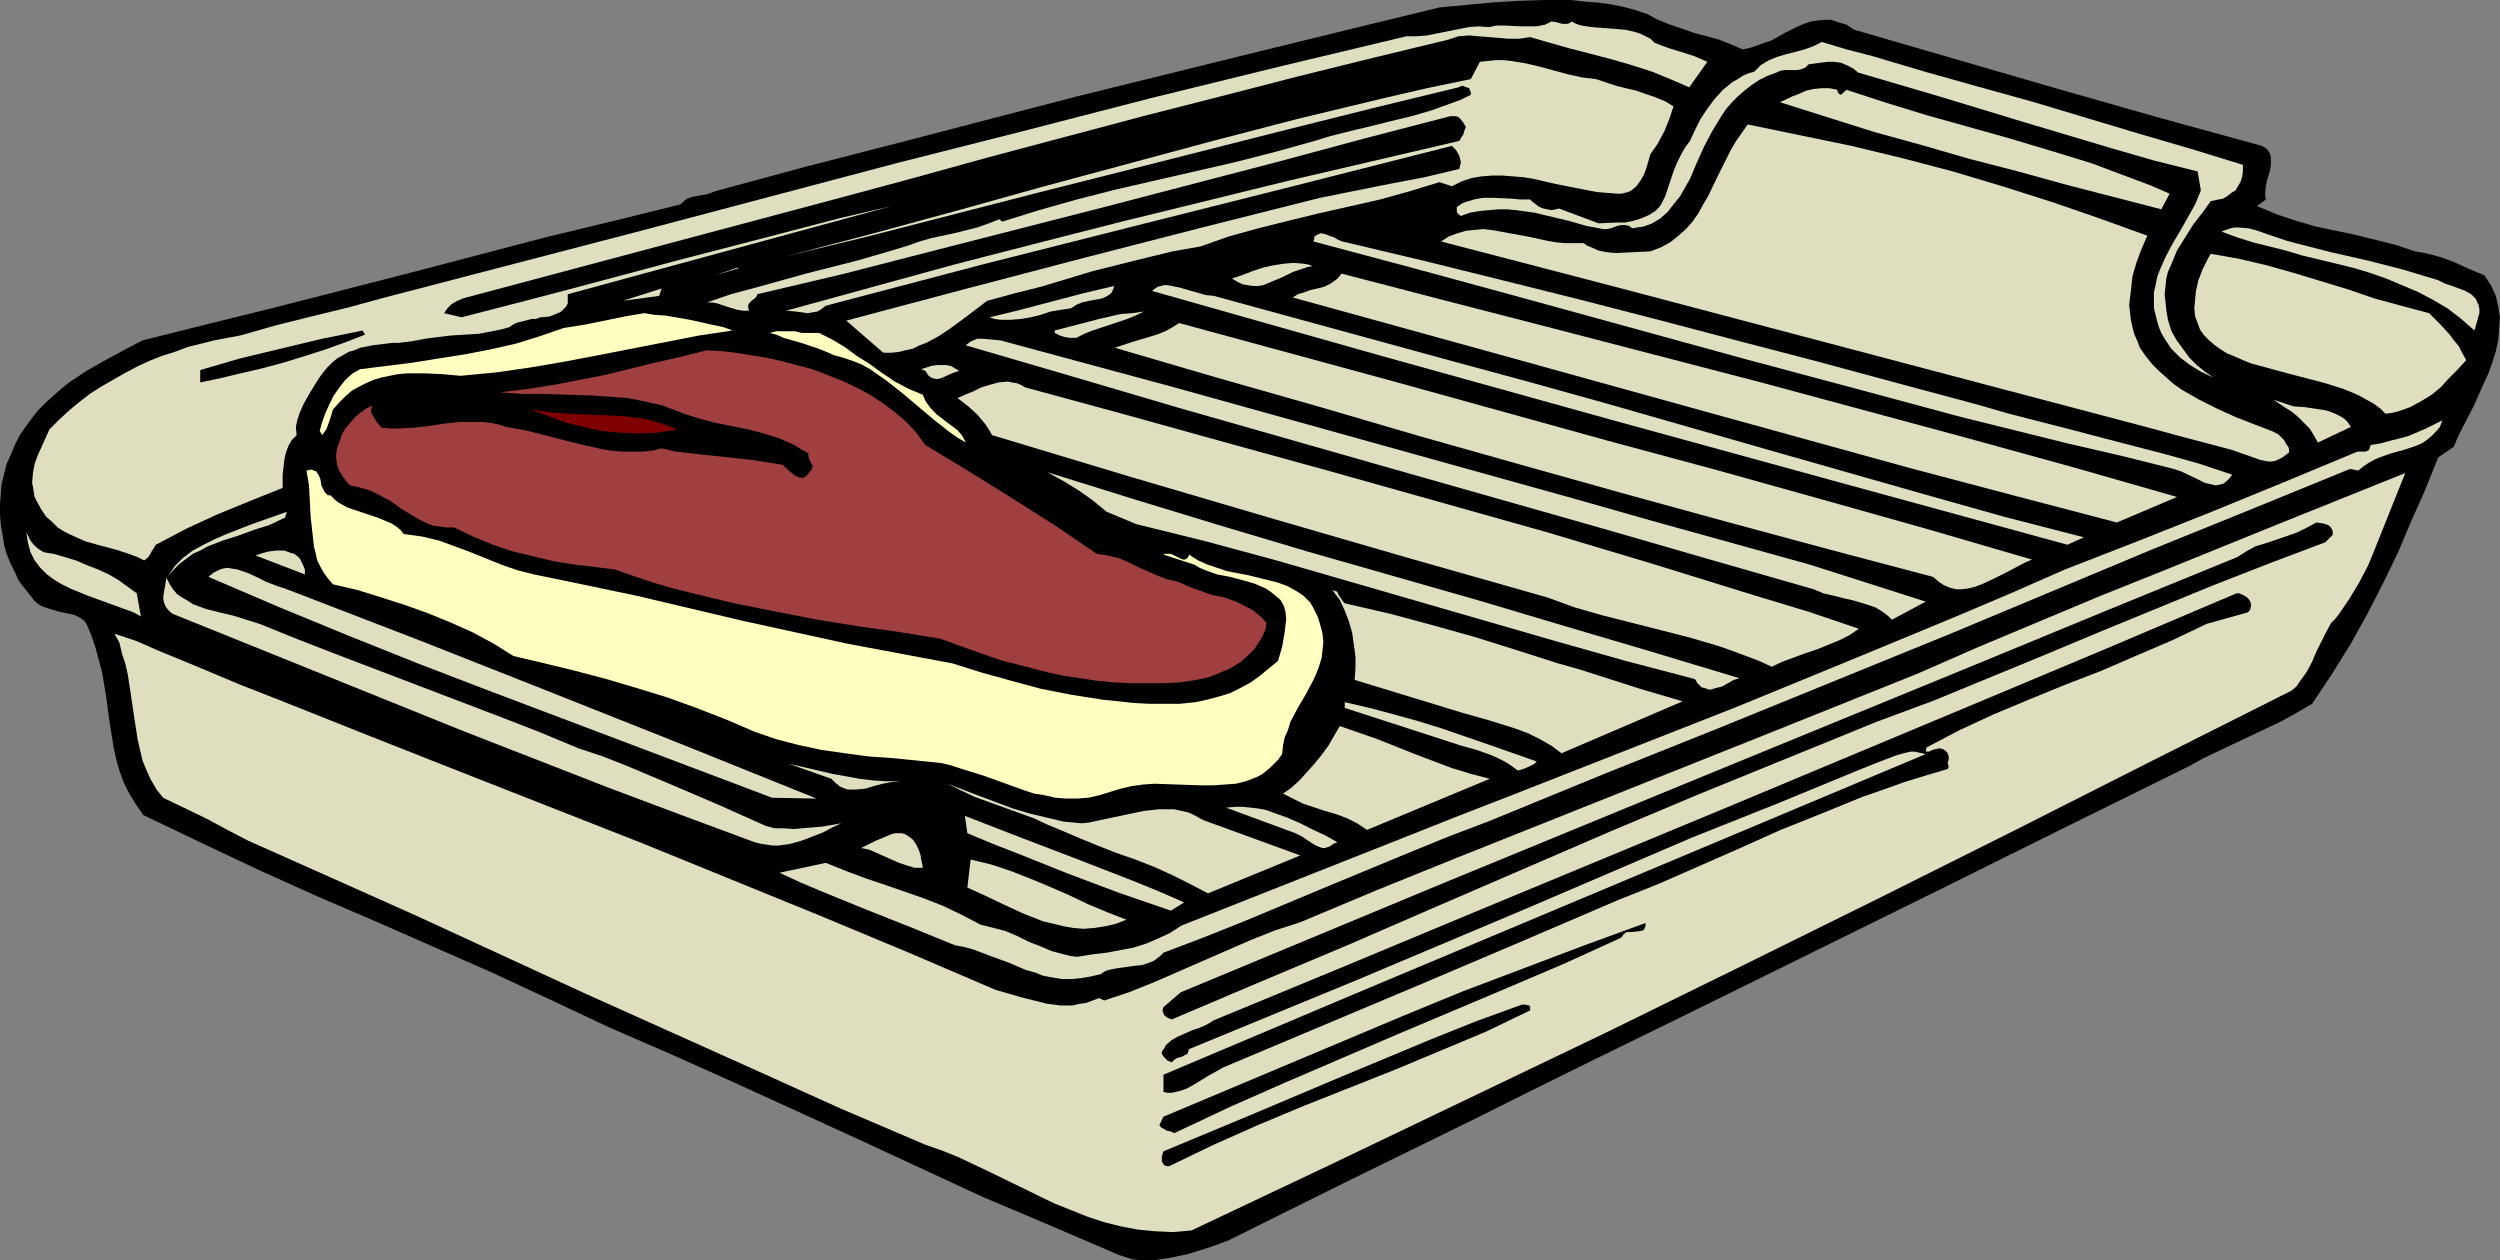 <?xml version="1.0" encoding="UTF-8" standalone="no"?>
<svg
   version="1.0"
   width="129.724mm"
   height="65.385mm"
   id="svg48"
   sodipodi:docname="Baking Casserole.wmf"
   xmlns:inkscape="http://www.inkscape.org/namespaces/inkscape"
   xmlns:sodipodi="http://sodipodi.sourceforge.net/DTD/sodipodi-0.dtd"
   xmlns="http://www.w3.org/2000/svg"
   xmlns:svg="http://www.w3.org/2000/svg">
  <rect width="100%" height="100%" fill="#808080" stroke="none"/>
  <sodipodi:namedview
     id="namedview48"
     pagecolor="#ffffff"
     bordercolor="#000000"
     borderopacity="0.25"
     inkscape:showpageshadow="2"
     inkscape:pageopacity="0.0"
     inkscape:pagecheckerboard="0"
     inkscape:deskcolor="#d1d1d1"
     inkscape:document-units="mm" />
  <defs
     id="defs1">
    <pattern
       id="WMFhbasepattern"
       patternUnits="userSpaceOnUse"
       width="6"
       height="6"
       x="0"
       y="0" />
  </defs>
  <path
     style="fill:#000000;fill-opacity:1;fill-rule:evenodd;stroke:none"
     d="m 323.038,2.748 2.101,1.131 2.424,0.97 2.424,0.808 2.262,0.808 4.848,1.293 2.424,0.97 2.262,0.97 1.454,-0.323 1.454,-0.485 1.293,-0.485 1.454,-0.485 2.586,-1.455 2.586,-1.293 1.131,-0.485 1.454,-0.485 1.131,-0.162 1.454,-0.162 h 1.293 l 1.454,0.485 1.616,0.485 1.454,0.97 20.038,5.819 20.038,5.819 19.877,5.657 20.038,5.495 0.808,0.485 0.485,0.485 0.323,0.647 0.162,0.647 v 0.647 0.647 l -0.162,1.293 -0.485,1.455 -0.323,1.455 -0.162,1.455 v 0.647 l 0.162,0.647 -1.778,1.293 1.939,0.808 1.939,0.808 3.878,1.293 3.878,1.131 3.878,0.808 3.878,0.808 3.878,0.97 3.878,0.97 3.878,1.293 1.939,0.323 1.939,0.485 1.616,0.485 1.778,0.647 3.232,1.455 3.07,1.293 0.646,0.97 0.646,0.97 0.97,2.101 0.485,2.101 0.323,2.101 -0.162,2.263 -0.162,2.101 -0.485,2.263 -0.646,2.101 -0.808,2.263 -0.97,2.101 -1.939,4.364 -2.101,4.041 -0.97,1.94 -0.808,1.94 -3.07,2.101 -2.586,6.465 -2.747,6.142 -2.586,6.142 -2.909,5.98 -3.07,5.98 -3.232,5.819 -3.717,5.98 -1.939,2.909 -1.939,2.909 -3.07,1.778 -2.909,1.616 -6.141,2.909 -6.141,2.909 -3.07,1.455 -2.909,1.616 -23.594,11.637 -23.432,11.637 -46.864,23.112 -23.432,11.475 -11.797,5.819 -11.635,5.819 -23.755,11.637 -23.755,11.799 -2.586,0.97 -2.909,0.97 -2.747,0.808 -3.07,0.646 -3.07,0.485 h -1.454 -1.454 l -1.616,-0.162 -1.454,-0.485 -1.454,-0.485 -1.454,-0.646 -12.443,-5.334 -12.605,-5.334 -24.402,-11.314 -24.402,-11.152 -12.282,-5.495 -12.282,-5.334 -11.312,-5.334 -11.474,-5.334 -22.786,-10.021 -11.312,-4.849 -11.474,-5.172 -11.312,-5.334 -11.474,-5.495 -1.454,-2.101 -1.293,-2.101 -1.131,-2.263 -0.808,-2.263 -0.646,-2.263 -0.485,-2.263 -0.808,-5.01 -0.323,-2.424 -0.323,-2.424 -0.808,-4.849 -0.646,-2.424 -0.646,-2.424 -0.808,-2.424 -0.97,-2.263 -0.485,-0.647 -0.646,-0.485 -0.646,-0.323 -0.646,-0.323 -1.616,-0.323 -1.454,-0.323 -1.616,-0.485 -1.454,-0.485 -0.646,-0.323 -0.646,-0.485 -0.485,-0.485 -0.485,-0.646 -1.293,-1.616 -1.131,-1.455 -0.808,-1.778 -0.808,-1.616 -0.808,-1.94 L 0.808,106.835 0.485,104.733 0.162,102.955 0,100.854 v -1.939 l 0.162,-2.101 0.162,-1.94 0.485,-1.94 0.485,-1.94 0.808,-1.778 0.808,-1.94 0.97,-1.94 1.131,-1.616 1.293,-1.778 1.293,-1.616 1.454,-1.455 1.454,-1.293 1.454,-1.293 1.616,-1.293 3.394,-2.263 3.717,-2.101 3.555,-1.94 3.717,-1.94 12.928,-3.233 13.09,-3.233 26.502,-6.788 26.502,-6.95 13.413,-3.233 13.09,-3.233 0.646,-0.647 0.646,-0.485 0.97,-0.323 0.808,-0.162 0.97,-0.162 0.97,-0.162 0.97,-0.323 0.808,-0.323 17.938,-4.849 17.614,-4.526 35.39,-9.213 35.39,-8.728 L 264.377,5.819 282.315,1.455 292.657,0.485 297.828,0.162 303,0 h 5.171 l 2.586,0.323 2.424,0.162 2.424,0.323 2.586,0.485 2.424,0.647 z"
     id="path1" />
  <path
     style="fill:#dfdfbf;fill-opacity:1;fill-rule:evenodd;stroke:none"
     d="m 308.171,4.202 0.97,0.485 0.97,0.323 2.262,0.323 2.101,0.162 2.101,0.162 2.101,0.162 2.101,0.485 0.97,0.323 0.97,0.485 0.97,0.485 0.808,0.808 2.586,0.97 2.586,0.808 2.586,0.808 2.586,1.131 -3.555,5.01 -3.717,-1.616 -3.555,-1.455 -4.04,-1.293 -3.878,-1.131 -8.08,-2.101 -4.04,-1.131 -3.878,-1.131 -1.131,0.162 -0.97,0.162 h -2.101 l -3.878,-0.323 -2.101,-0.162 -1.778,-0.162 -2.101,0.162 -0.97,0.323 -0.97,0.323 -14.706,3.556 -15.029,3.717 -15.029,3.879 -15.19,3.879 -30.381,8.081 -15.19,4.202 -15.029,4.041 -72.72,19.395 -1.131,0.485 -1.131,0.647 -0.808,0.808 -0.323,0.485 -0.323,0.485 3.394,0.808 10.666,-2.748 10.504,-2.748 21.17,-5.657 21.17,-5.495 10.504,-2.748 10.342,-2.424 -63.509,17.294 v 0.97 0.808 l -0.323,0.647 -0.485,0.485 -0.485,0.485 -0.646,0.323 -1.616,0.647 -1.778,0.162 -0.97,0.323 h -0.808 l -1.778,0.485 -0.808,0.162 -0.808,0.323 -0.97,0.647 -1.131,0.323 -2.262,0.485 -2.586,0.485 -2.586,0.162 -2.747,0.162 -2.747,0.323 -2.424,0.323 -2.586,0.485 -2.586,0.323 h -1.293 l -1.293,0.162 -2.586,0.323 -2.424,0.485 -1.131,0.485 -1.131,0.323 -1.131,0.647 -1.131,0.647 -0.97,0.808 -0.97,0.97 -0.808,0.97 -0.808,1.131 -1.616,2.586 -1.454,2.586 -0.646,1.455 -0.485,1.455 -0.323,1.455 0.162,1.616 -0.97,0.97 -0.646,1.131 -0.485,1.293 -0.323,1.455 -0.162,1.455 -0.162,1.455 v 1.293 1.293 l -6.464,2.586 -6.302,2.586 -5.979,2.748 -3.07,1.616 -3.07,1.616 -0.485,0.808 -0.323,0.485 -0.162,0.323 -0.485,0.808 -0.808,0.647 -1.293,-0.647 -1.293,-0.485 -2.909,-0.97 -3.07,-0.808 -2.909,-0.808 -1.454,-0.646 -1.454,-0.647 -1.293,-0.646 -1.293,-0.808 -1.131,-1.131 L 9.05,101.339 8.08,99.885 7.272,98.43 6.787,97.46 6.626,96.49 6.464,95.521 6.302,94.713 l 0.162,-1.94 0.323,-1.778 0.646,-1.778 0.808,-1.778 1.454,-3.233 1.939,-1.94 1.939,-1.778 1.939,-1.616 2.101,-1.616 2.262,-1.455 2.262,-1.293 2.262,-1.293 2.424,-1.293 2.424,-1.131 2.424,-0.97 2.586,-0.808 2.586,-0.97 2.586,-0.647 2.586,-0.647 2.586,-0.485 2.586,-0.485 3.394,-0.97 3.394,-0.97 7.11,-1.778 7.272,-1.778 7.11,-1.94 50.258,-13.092 50.096,-13.253 24.886,-6.303 25.048,-6.465 25.048,-6.142 25.048,-5.98 h 1.939 l 2.101,-0.162 4.04,-0.808 4.04,-0.808 1.939,-0.162 2.101,0.162 1.454,-0.323 h 1.616 l 3.232,0.162 h 1.616 1.454 l 1.616,-0.323 1.293,-0.647 0.97,0.162 1.131,0.323 h 0.485 0.485 l 0.485,-0.162 z"
     id="path2" />
  <path
     style="fill:#dfdfbf;fill-opacity:1;fill-rule:evenodd;stroke:none"
     d="m 439.875,32.325 v 1.293 l -0.162,1.131 -0.323,0.97 -0.485,0.808 -0.485,0.808 -0.808,0.485 -0.808,0.647 -0.808,0.485 -2.424,0.485 -1.616,2.263 -1.778,2.263 -1.616,2.586 -1.616,2.586 -1.131,2.748 -0.646,1.455 -0.323,1.293 -0.162,1.616 -0.162,1.455 0.162,1.455 0.162,1.616 0.162,0.97 0.162,0.97 0.646,2.101 0.97,1.778 1.293,1.778 1.293,1.778 1.454,1.455 1.616,1.293 1.616,1.131 -2.424,-1.131 -2.101,-1.293 -1.939,-1.455 -1.778,-1.778 -0.646,-0.97 -0.646,-0.97 -0.646,-1.131 -0.485,-1.131 -0.323,-1.131 -0.323,-1.293 -0.323,-1.293 v -1.455 -1.616 l 0.323,-1.455 0.323,-1.616 0.485,-1.293 1.131,-2.586 1.454,-2.748 1.454,-2.424 1.454,-2.586 1.454,-2.586 1.131,-2.748 -0.646,-3.717 -8.403,-2.101 -8.403,-2.424 -16.806,-5.01 -16.483,-5.01 -8.242,-2.424 -8.242,-2.424 -0.97,-0.808 -1.293,-0.647 -1.131,-0.485 -1.293,-0.162 h -1.293 l -1.293,0.162 -2.424,0.323 -0.323,0.323 -0.323,0.323 -0.808,0.323 -0.808,0.162 h -2.586 l -0.808,0.162 -0.646,0.323 -1.778,0.647 -1.616,0.808 -1.454,0.97 -1.454,1.131 -1.293,1.131 -1.131,1.131 -1.131,1.293 -0.97,1.455 -1.778,2.909 -1.616,3.071 -1.454,3.233 -1.293,3.071 -1.939,3.394 -1.293,1.616 -1.131,1.455 -1.454,1.293 -1.616,0.97 -0.808,0.323 -0.97,0.323 -1.131,0.162 -0.97,0.162 -0.646,-0.485 -0.808,-0.162 h -0.646 l -0.808,0.162 -1.293,0.485 -0.808,0.162 h -0.646 l -3.394,-0.647 -3.394,-0.97 -3.394,-0.808 -3.394,-0.808 -3.555,-0.485 -1.778,-0.162 h -1.778 l -1.778,0.162 -1.778,0.162 -1.939,0.323 -1.778,0.647 -0.485,-0.323 -0.323,-0.485 V 40.891 40.568 l 0.323,-0.162 0.646,-0.485 0.808,-0.323 1.616,-0.485 1.778,-0.323 h 1.778 l 3.717,0.162 1.778,0.162 h 1.939 l 0.485,0.485 0.646,0.485 0.646,0.485 0.808,0.323 0.808,0.162 0.808,0.162 0.808,-0.162 0.646,-0.162 7.757,2.909 3.555,-0.162 h 1.616 l 1.616,-0.323 1.616,-0.485 1.454,-0.647 1.293,-0.808 0.646,-0.647 0.485,-0.647 0.808,-1.616 0.485,-1.455 1.131,-3.394 0.646,-1.616 0.808,-1.616 0.808,-1.455 0.97,-1.293 0.97,-2.101 1.131,-2.263 1.293,-1.94 1.454,-1.94 1.616,-1.778 1.778,-1.455 1.131,-0.647 0.97,-0.647 1.131,-0.485 1.131,-0.323 0.646,-0.647 0.646,-0.647 1.616,-0.97 1.616,-0.647 1.616,-0.485 1.939,-0.485 1.778,-0.485 1.778,-0.647 1.616,-0.808 4.848,1.455 5.01,1.293 10.342,3.071 10.342,2.909 10.504,2.909 21.008,6.303 10.504,3.071 z"
     id="path3" />
  <path
     style="fill:#dfdfbf;fill-opacity:1;fill-rule:evenodd;stroke:none"
     d="m 313.019,15.516 1.939,0.647 1.939,0.647 1.939,0.485 2.101,0.485 1.778,0.647 1.939,0.647 1.939,0.808 1.616,0.97 -0.808,2.424 -0.97,2.424 -1.293,2.424 -1.454,2.101 -0.808,2.748 -0.485,1.293 -0.646,1.131 -0.808,1.131 -0.97,0.808 -0.646,0.323 -0.646,0.162 -0.646,0.162 h -0.808 l -2.101,-0.162 -1.939,-0.162 -4.202,-0.808 -4.04,-0.808 -4.202,-0.97 -1.939,-0.323 -2.101,-0.162 -2.101,-0.162 h -1.939 l -2.101,0.162 -1.939,0.323 -1.939,0.647 -1.939,0.97 -2.424,-0.808 -5.818,1.778 -5.818,1.616 -12.12,2.748 -5.979,1.455 -5.818,1.455 -5.818,1.616 -2.747,0.97 -2.747,0.97 -5.494,0.97 -5.333,1.293 -5.171,1.293 -5.171,1.293 -10.181,3.071 -5.171,1.293 -5.333,1.455 -4.686,3.556 -2.424,1.778 -2.424,1.616 -2.424,1.293 -1.293,0.485 -1.293,0.647 -1.454,0.323 -1.293,0.323 -1.454,0.162 h -1.616 l -7.272,-6.303 23.109,-6.142 23.432,-6.142 23.27,-5.98 23.109,-5.819 13.736,-2.748 6.787,-1.293 6.787,-1.616 0.162,-0.647 0.162,-0.647 -0.162,-0.647 -0.162,-0.647 -0.646,-1.131 -0.808,-0.808 -30.542,7.758 -30.866,7.758 -30.704,7.758 -30.704,8.081 -0.808,0.647 -0.808,0.485 -0.97,0.162 -0.97,0.162 -2.262,-0.323 -1.939,-0.162 16.483,-4.526 16.483,-4.526 16.322,-4.202 16.483,-4.202 16.483,-4.041 16.483,-4.041 16.645,-3.879 16.645,-3.879 0.485,-0.808 0.323,-0.485 0.162,-0.647 0.323,-0.808 -0.485,-0.808 -0.646,-0.808 -0.323,-0.323 -0.485,-0.162 h -0.485 -0.646 l -16.806,4.364 -16.806,4.526 -34.098,8.889 -34.098,8.728 -16.968,4.364 -17.13,4.041 -0.162,0.485 -0.323,0.323 -0.646,0.485 -0.323,0.323 -0.323,0.485 v 0.485 l 0.162,0.647 h -1.131 l -1.131,-0.162 -2.101,-0.647 -0.97,-0.323 -0.97,-0.323 -0.97,-0.162 h -0.97 l 4.686,-1.616 4.848,-1.293 9.858,-2.748 10.181,-2.586 5.01,-1.455 4.848,-1.455 2.262,-0.808 2.262,-0.647 4.525,-0.97 4.525,-1.131 2.262,-0.808 2.101,-0.808 0.485,0.485 7.272,-2.263 7.434,-2.101 7.595,-1.94 15.514,-3.556 7.757,-1.778 7.595,-1.94 7.595,-2.101 3.717,-1.131 3.878,-0.97 4.04,-0.97 3.878,-0.97 4.04,-0.97 3.878,-1.131 4.04,-1.455 1.778,-0.647 1.939,-0.97 v -0.485 l -0.162,-0.323 -0.162,-0.485 -0.485,-0.162 -0.485,-0.162 -0.323,-0.162 -0.485,0.162 -0.323,0.162 -16.645,4.041 -16.806,4.202 -33.128,8.405 -16.645,4.202 -16.322,4.202 -16.322,4.202 -15.998,3.879 16.645,-4.364 16.645,-4.526 16.806,-4.687 16.806,-4.526 16.806,-4.526 16.806,-4.364 16.806,-4.041 8.403,-1.94 8.565,-1.778 1.778,-3.394 1.616,-0.162 1.616,-0.162 h 1.454 l 1.454,0.162 2.909,0.485 2.747,0.647 5.333,1.455 2.909,0.647 z"
     id="path4" />
  <path
     style="fill:#dfdfbf;fill-opacity:1;fill-rule:evenodd;stroke:none"
     d="m 360.368,17.617 v 0.323 l 0.162,0.323 0.162,0.162 0.323,0.162 1.131,-0.97 7.918,2.586 7.918,2.424 16.16,4.526 8.08,2.424 7.918,2.424 7.757,2.909 3.878,1.455 3.717,1.616 -1.616,3.071 -9.373,-2.424 -9.373,-2.424 -9.373,-2.586 -9.373,-2.424 -9.534,-2.748 -9.373,-2.586 -9.211,-2.909 -9.211,-2.909 1.131,-0.485 1.293,-0.647 1.293,-0.485 1.454,-0.647 1.454,-0.323 1.616,-0.162 h 1.454 z"
     id="path5" />
  <path
     style="fill:#dfdfbf;fill-opacity:1;fill-rule:evenodd;stroke:none"
     d="m 421.129,46.225 -1.131,2.586 -0.97,2.586 -0.808,2.748 -0.323,2.909 -0.323,2.748 0.162,1.455 0.162,1.455 0.323,1.455 0.323,1.293 0.646,1.455 0.485,1.293 1.131,1.616 1.293,1.616 1.293,1.293 1.454,1.293 1.454,1.293 1.616,1.131 3.394,1.94 3.555,1.778 3.555,1.616 3.717,1.455 3.394,1.293 0.646,0.323 0.646,0.323 0.646,0.647 0.485,0.485 0.323,0.647 0.485,0.647 0.162,0.485 v 0.647 l -1.293,0.97 -0.646,0.323 -0.646,0.323 -0.808,0.162 h -0.646 l -0.808,-0.162 -0.808,-0.162 -2.747,-0.97 -2.747,-0.97 -5.494,-1.455 -5.494,-1.455 -5.333,-1.455 -34.906,-9.213 -69.165,-18.264 -34.744,-9.051 1.454,-0.97 1.778,-0.647 1.616,-0.485 1.616,-0.162 1.778,-0.162 1.616,0.162 1.778,0.323 1.778,0.323 3.555,0.647 3.717,0.808 1.778,0.323 1.778,0.162 h 1.939 1.778 l 0.646,0.485 0.808,0.323 1.454,0.647 1.616,0.323 1.778,0.162 6.787,-0.323 2.101,-0.808 1.778,-0.97 1.616,-1.293 1.454,-1.293 1.293,-1.455 1.131,-1.616 0.97,-1.778 0.97,-1.616 1.778,-3.717 1.778,-3.556 0.97,-1.94 0.97,-1.616 1.131,-1.616 1.131,-1.616 10.181,2.101 10.181,2.101 10.019,2.424 9.858,2.586 9.696,2.909 9.696,3.071 9.373,3.233 z"
     id="path6" />
  <path
     style="fill:#dfdfbf;fill-opacity:1;fill-rule:evenodd;stroke:none"
     d="m 478.174,54.953 1.293,0.647 1.454,0.485 1.293,0.485 1.293,0.485 1.131,0.647 0.485,0.485 0.485,0.485 0.162,0.485 0.323,0.647 0.162,0.808 v 0.808 l -0.97,3.394 -2.586,-2.263 -2.747,-2.101 -2.747,-1.616 -3.07,-1.616 -3.07,-1.293 -3.07,-1.293 -3.232,-1.131 -3.232,-0.97 -6.626,-1.616 -3.394,-0.808 -3.232,-0.97 -6.464,-1.616 -3.07,-0.97 -3.07,-1.131 0.808,-0.323 0.97,-0.323 0.808,-0.162 h 0.808 l 1.939,0.162 1.778,0.485 1.778,0.647 1.939,0.647 1.939,0.647 1.778,0.485 6.949,1.778 7.11,1.616 6.949,1.778 z"
     id="path7" />
  <path
     style="fill:#dfdfbf;fill-opacity:1;fill-rule:evenodd;stroke:none"
     d="m 263.246,47.356 15.675,3.717 15.675,3.879 15.514,3.879 15.675,4.041 15.352,4.041 15.514,4.041 15.514,4.202 15.675,4.202 6.141,1.778 6.302,1.616 6.302,1.616 6.141,1.616 12.443,3.233 6.302,1.778 6.302,2.101 -0.485,0.647 -0.646,0.647 -0.646,0.485 -0.646,0.162 -0.808,0.162 -0.646,-0.162 -1.454,-0.323 -1.616,-0.808 -3.07,-1.455 -1.454,-0.485 -10.342,-2.586 -10.504,-2.424 -20.846,-5.172 -21.008,-5.657 -21.17,-5.657 -42.339,-11.637 -21.331,-5.819 -21.17,-5.657 0.162,-0.485 v -0.485 l 0.323,-0.162 0.162,-0.162 0.808,-0.323 0.808,0.162 0.808,0.323 0.97,0.323 0.808,0.485 z"
     id="path8" />
  <path
     style="fill:#dfdfbf;fill-opacity:1;fill-rule:evenodd;stroke:none"
     d="m 476.396,61.418 2.101,2.101 1.939,2.101 0.808,1.131 0.97,1.131 0.646,1.293 0.808,1.455 -1.616,1.778 -1.778,1.778 -1.616,1.778 -1.778,1.455 -2.101,1.293 -2.101,1.131 -2.262,0.808 -1.293,0.323 -1.293,0.162 -0.97,-0.97 -1.293,-0.97 -1.454,-0.808 -1.454,-0.808 -1.454,-0.647 -1.616,-0.647 -3.555,-1.131 -7.434,-1.94 -3.555,-0.97 -3.555,-0.97 -1.616,-0.647 -1.454,-0.647 -1.616,-0.647 -1.293,-0.808 -1.131,-0.808 -1.131,-0.97 -0.97,-0.97 -0.808,-1.131 -0.485,-1.293 -0.485,-1.293 -0.162,-1.616 0.162,-1.616 0.162,-1.778 0.485,-2.101 0.808,-2.101 1.131,-2.263 0.485,-0.808 5.494,0.97 5.494,1.293 5.171,1.455 5.333,1.616 5.333,1.616 5.171,1.778 5.333,1.455 z"
     id="path9" />
  <path
     style="fill:#dfdfbf;fill-opacity:1;fill-rule:evenodd;stroke:none"
     d="m 257.429,52.205 -0.97,0.162 -0.97,0.323 -1.939,0.647 -1.939,0.97 -1.939,0.808 -1.939,0.808 -0.97,0.162 h -0.97 l -1.131,-0.162 -0.97,-0.162 -0.97,-0.485 -1.131,-0.647 1.939,-0.647 2.101,-0.808 1.939,-0.647 2.101,-0.485 2.101,-0.323 1.939,-0.162 1.939,0.162 0.97,0.162 z"
     id="path10" />
  <path
     style="fill:#dfdfbf;fill-opacity:1;fill-rule:evenodd;stroke:none"
     d="m 140.269,53.983 4.202,-1.455 h 0.646 z"
     id="path11" />
  <path
     style="fill:#dfdfbf;fill-opacity:1;fill-rule:evenodd;stroke:none"
     d="m 426.947,97.46 -11.797,5.01 -20.362,-5.334 -20.2,-5.334 -40.4,-11.152 -40.238,-11.152 -40.4,-11.152 0.97,-0.647 1.131,-0.323 1.293,-0.485 1.454,-0.323 1.293,-0.323 1.293,-0.647 1.131,-0.808 0.485,-0.485 0.485,-0.647 20.523,5.334 20.685,5.334 41.046,10.667 20.362,5.495 20.362,5.495 20.523,5.657 z"
     id="path12" />
  <path
     style="fill:#dfdfbf;fill-opacity:1;fill-rule:evenodd;stroke:none"
     d="m 218.483,56.084 -0.162,0.647 -0.323,0.647 -0.323,0.323 -0.485,0.323 -0.97,0.485 -2.586,0.485 -1.454,0.323 -1.131,0.485 -0.485,0.323 -0.485,0.323 -2.101,0.323 -1.939,0.323 -1.939,0.647 -1.939,0.485 -1.939,0.323 -1.939,0.162 h -2.101 l -1.131,-0.162 -0.97,-0.323 5.979,-1.455 12.282,-3.233 z"
     id="path13" />
  <path
     style="fill:#dfdfbf;fill-opacity:1;fill-rule:evenodd;stroke:none"
     d="m 284.092,70.63 15.514,4.202 15.675,4.364 31.027,8.889 31.189,8.889 15.514,4.364 15.675,4.041 -3.232,1.455 -22.462,-6.142 -22.462,-6.142 -44.763,-12.284 -44.763,-12.445 -22.301,-6.303 -22.786,-6.465 0.646,-0.485 0.485,-0.323 0.646,-0.162 0.646,-0.162 h 0.646 l 0.808,0.162 1.616,0.323 1.616,0.485 1.778,0.485 1.616,0.485 1.616,0.162 z"
     id="path14" />
  <path
     style="fill:#dfdfbf;fill-opacity:1;fill-rule:evenodd;stroke:none"
     d="m 122.169,58.993 7.595,-2.424 -0.485,1.455 z"
     id="path15" />
  <path
     style="fill:#dfdfbf;fill-opacity:1;fill-rule:evenodd;stroke:none"
     d="m 224.301,61.094 -1.616,0.808 -1.616,0.647 -3.394,1.131 -3.394,1.131 -1.616,0.647 -1.616,0.808 h -1.131 l -1.131,-0.162 -0.97,-0.323 -0.97,-0.485 v -0.485 l 4.363,-1.131 4.363,-1.131 4.202,-0.97 2.262,-0.162 z"
     id="path16" />
  <path
     style="fill:#ffffbf;fill-opacity:1;fill-rule:evenodd;stroke:none"
     d="m 143.662,64.812 -6.464,0.97 -6.626,1.293 -6.626,1.293 -6.626,1.293 -6.787,1.293 -6.626,1.131 -6.787,0.97 -6.787,0.647 -3.555,-0.323 -3.555,-0.162 H 79.83 l -1.778,0.162 -1.616,0.323 -1.616,0.323 -1.616,0.485 -1.454,0.647 -1.293,0.647 -1.454,0.808 -1.293,1.131 -1.131,1.131 -1.293,1.455 -0.323,1.131 -0.485,1.455 -0.485,1.293 -0.808,1.131 -0.485,-0.808 0.485,-1.778 0.646,-1.778 0.808,-1.778 0.808,-1.616 1.131,-1.616 1.131,-1.455 1.454,-1.293 1.454,-0.808 10.342,-1.293 5.01,-0.808 5.171,-0.808 5.01,-0.97 5.01,-1.131 4.686,-1.455 4.686,-1.616 4.04,-0.647 4.04,-0.808 3.878,-0.808 3.878,-0.647 1.939,0.323 2.262,0.162 4.686,0.808 4.363,0.97 2.262,0.485 z"
     id="path17" />
  <path
     style="fill:#dfdfbf;fill-opacity:1;fill-rule:evenodd;stroke:none"
     d="m 398.505,109.744 -1.131,0.485 -1.293,0.646 -2.424,1.293 -2.586,1.293 -2.424,1.131 -1.293,0.485 -1.293,0.323 -1.293,0.162 h -1.131 l -1.293,-0.323 -1.131,-0.485 -0.97,-0.646 -1.131,-0.97 -20.2,-5.334 -20.362,-5.495 -20.038,-5.495 -20.2,-5.657 -20.038,-5.657 -19.877,-5.819 -19.877,-5.657 -19.877,-5.819 3.394,-1.131 1.616,-0.485 3.232,-0.97 1.616,-0.647 1.454,-0.808 1.293,-0.808 42.178,11.475 42.016,11.637 21.008,5.657 20.846,5.819 20.685,5.819 z"
     id="path18" />
  <path
     style="fill:#000000;fill-opacity:1;fill-rule:evenodd;stroke:none"
     d="m 71.589,65.62 -3.717,1.455 -4.04,1.455 -4.04,1.293 -4.202,1.293 -4.202,1.131 -4.202,0.97 -4.04,0.97 -3.878,0.808 v -2.424 l 7.757,-2.263 8.08,-1.94 8.08,-1.94 4.04,-0.808 3.878,-0.808 z"
     id="path19" />
  <path
     style="fill:#ffffbf;fill-opacity:1;fill-rule:evenodd;stroke:none"
     d="m 160.63,65.297 2.586,1.293 2.424,1.455 2.424,1.778 2.586,1.616 2.424,1.778 2.424,1.616 2.747,1.455 2.747,1.131 0.323,0.808 0.323,0.647 0.97,1.293 1.131,1.131 1.454,1.131 1.293,0.97 1.293,0.97 0.97,1.131 0.323,0.647 0.323,0.647 -1.616,-0.97 -1.616,-1.131 -3.07,-2.424 -3.07,-2.586 -3.07,-2.586 -3.07,-2.424 -1.616,-1.131 -1.616,-1.131 -1.778,-0.97 -1.616,-0.647 -1.939,-0.647 -1.778,-0.485 -1.454,-0.647 -1.616,-0.647 -3.394,-1.131 -3.394,-0.97 -1.454,-0.647 -1.293,-0.323 1.293,-0.323 h 1.131 2.586 l 1.293,0.323 h 0.646 0.485 1.293 z"
     id="path20" />
  <path
     style="fill:#dfdfbf;fill-opacity:1;fill-rule:evenodd;stroke:none"
     d="m 230.28,75.964 62.701,17.456 15.675,4.364 15.352,4.364 30.866,8.566 22.786,7.273 -6.626,3.556 -0.646,-0.646 -0.808,-0.647 -0.97,-0.646 -0.808,-0.485 -1.939,-0.646 -2.101,-0.646 -2.101,-0.485 -1.939,-0.485 -2.101,-0.485 -1.939,-0.808 -20.846,-5.98 -20.685,-5.98 -41.531,-11.799 -41.37,-11.799 -20.846,-6.142 -21.008,-6.142 0.808,-0.647 0.646,-0.323 0.808,-0.323 h 0.97 l 1.778,0.162 1.778,0.162 z"
     id="path21" />
  <path
     style="fill:#9f3f3f;fill-opacity:1;fill-rule:evenodd;stroke:none"
     d="m 181.477,87.278 8.565,5.172 8.565,5.334 8.403,5.334 4.04,2.748 4.04,2.748 2.101,0.323 2.101,0.485 1.939,0.808 1.939,0.97 4.04,1.778 1.778,0.646 2.101,0.485 2.101,0.97 2.262,0.808 2.262,0.808 2.424,0.485 2.262,0.808 2.262,1.131 0.97,0.485 1.939,1.616 0.808,0.97 -0.162,1.131 -0.485,1.131 -0.485,0.97 -0.646,0.97 -0.646,0.97 -0.808,0.808 -1.778,1.616 -2.101,1.293 -2.262,0.97 -2.101,0.808 -2.262,0.485 -3.232,0.485 -3.232,0.162 h -3.394 -3.232 l -3.232,-0.162 -3.232,-0.323 -3.232,-0.485 -3.232,-0.485 -3.07,-0.647 -3.07,-0.808 -6.302,-1.616 -5.979,-2.101 -5.818,-2.101 -7.918,-1.293 -8.08,-1.131 -8.08,-1.293 -8.242,-1.616 -8.08,-1.616 -8.08,-1.94 -3.878,-0.97 -3.878,-1.131 -3.878,-1.293 -3.717,-1.293 -3.878,-0.485 -4.04,-0.485 -4.04,-0.646 -4.04,-0.97 -4.04,-0.97 -3.878,-1.293 -3.878,-1.616 -3.717,-1.778 h -1.454 l -1.293,-0.162 -1.293,-0.162 -1.293,-0.485 -1.293,-0.647 -1.131,-0.646 -2.424,-1.455 -2.262,-1.616 -2.424,-1.293 -1.293,-0.647 -1.454,-0.485 -1.293,-0.323 -1.454,-0.323 -0.646,-0.647 -0.646,-0.808 -0.485,-0.808 -0.485,-0.808 -0.323,-0.97 -0.162,-1.131 v -0.97 l 0.162,-1.131 0.485,-1.293 0.485,-1.455 0.646,-1.131 0.97,-1.131 0.97,-1.131 0.97,-0.808 1.131,-0.808 1.293,-0.647 -0.162,0.485 -0.162,0.485 0.162,0.647 0.323,0.485 0.646,1.131 0.97,1.131 1.616,0.162 h 1.454 l 3.07,-0.162 3.07,-0.323 3.07,-0.485 3.07,-0.323 h 2.909 1.616 l 1.454,0.162 1.616,0.323 1.454,0.485 3.717,0.647 3.878,0.97 3.717,0.97 3.878,0.97 3.717,0.808 1.939,0.323 1.939,0.162 h 1.939 1.939 l 1.939,-0.162 1.939,-0.485 2.747,0.647 2.909,0.323 5.979,0.647 5.979,0.647 6.141,0.97 0.162,0.162 0.323,0.323 0.485,0.485 0.808,0.647 0.646,0.485 0.646,0.323 0.808,0.162 0.323,-0.162 0.323,-0.162 0.323,-0.323 0.323,-0.485 0.485,-0.485 0.162,-0.485 v -0.323 l -0.485,-0.97 -0.162,-0.323 -0.162,-0.647 v -0.485 l -1.454,-0.808 -1.293,-0.808 -1.454,-0.647 -1.454,-0.647 -3.07,-0.97 -3.07,-0.808 -3.232,-0.647 -3.232,-0.647 -3.07,-0.808 -3.07,-0.97 -2.101,-0.808 -2.101,-0.808 -2.101,-0.485 -2.262,-0.485 -2.424,-0.485 -2.262,-0.162 -4.686,-0.323 -4.848,-0.162 -4.525,-0.162 h -4.525 l -2.101,-0.162 -2.101,-0.162 5.333,-0.647 5.171,-0.808 5.01,-0.97 5.01,-0.97 9.858,-2.424 5.01,-1.131 5.171,-1.293 2.747,0.162 2.909,0.323 2.909,0.485 3.07,0.485 2.909,0.647 3.07,0.808 3.07,0.808 2.909,1.131 2.909,1.131 2.747,1.293 2.747,1.455 2.424,1.616 2.424,1.778 2.262,1.94 1.939,2.101 z"
     id="path22" />
  <path
     style="fill:#dfdfbf;fill-opacity:1;fill-rule:evenodd;stroke:none"
     d="m 188.102,72.732 -0.97,0.323 -0.808,0.323 -1.778,0.808 -0.808,0.162 -0.808,-0.162 -0.323,-0.162 -0.485,-0.323 -0.323,-0.485 -0.323,-0.485 -0.808,-0.323 1.939,-0.647 1.131,-0.162 h 0.97 0.808 l 0.97,0.162 0.808,0.485 z"
     id="path23" />
  <path
     style="fill:#dfdfbf;fill-opacity:1;fill-rule:evenodd;stroke:none"
     d="m 364.569,123.32 -1.939,1.293 -1.939,0.97 -4.363,1.778 -2.424,0.808 -4.363,1.616 -2.101,0.97 -2.424,-1.131 -2.586,-0.97 -2.586,-0.97 -2.747,-0.97 -5.494,-1.616 -5.656,-1.455 -11.474,-2.909 -5.656,-1.616 -5.333,-1.94 -27.31,-7.758 -27.31,-7.92 -27.472,-8.081 -13.413,-4.041 -13.413,-4.041 -0.646,-1.131 -0.646,-0.97 -1.616,-1.94 -1.778,-1.616 -2.101,-1.616 1.454,-0.647 1.616,-0.647 1.616,-0.808 1.616,-0.485 1.778,-0.485 1.778,-0.162 0.808,0.162 0.97,0.162 0.808,0.323 0.808,0.485 20.2,5.495 20.362,5.657 20.523,5.657 20.685,5.819 20.685,5.819 20.523,6.142 20.362,6.303 10.181,3.071 z"
     id="path24" />
  <path
     style="fill:#dfdfbf;fill-opacity:1;fill-rule:evenodd;stroke:none"
     d="m 461.044,83.722 -6.464,3.071 -0.808,-1.455 -0.808,-1.293 -1.131,-1.131 -1.131,-1.131 -1.131,-0.97 -1.293,-0.808 -2.424,-1.616 0.97,0.323 0.97,0.323 1.939,0.647 2.262,0.162 2.101,0.323 2.101,0.323 0.97,0.323 0.808,0.323 0.97,0.485 0.808,0.485 0.646,0.647 z"
     id="path25" />
  <path
     style="fill:#7f0000;fill-opacity:1;fill-rule:evenodd;stroke:none"
     d="m 132.835,84.369 -1.939,0.162 -1.939,0.323 -3.878,0.162 -3.555,-0.162 -3.555,-0.323 -3.555,-0.808 -3.394,-0.808 -3.394,-1.293 -3.555,-1.293 3.555,0.485 3.717,0.323 3.717,0.162 3.717,0.162 3.717,0.162 3.555,0.485 1.778,0.323 1.778,0.647 1.616,0.485 z"
     id="path26" />
  <path
     style="fill:#dfdfbf;fill-opacity:1;fill-rule:evenodd;stroke:none"
     d="m 462.499,92.288 -1.616,-0.323 -19.392,7.92 -19.554,7.92 -39.43,16.486 -22.624,9.213 -22.624,9.213 -22.624,9.051 -22.462,9.213 -8.08,3.071 -7.918,3.233 -15.998,6.627 -15.837,6.627 -8.08,3.233 -8.08,3.071 -0.646,0.646 -0.646,0.485 -0.646,0.485 -0.808,0.323 -1.454,0.485 -1.616,0.162 -3.394,0.485 -1.616,0.323 -0.808,0.323 -0.646,0.485 -2.101,0.485 -1.939,0.323 -1.778,0.162 h -1.778 l -1.939,-0.323 -1.778,-0.323 -1.616,-0.647 -1.778,-0.485 -3.394,-1.455 -3.555,-1.293 -3.394,-1.293 -1.778,-0.485 -1.778,-0.323 -8.726,-3.556 -8.565,-3.394 -8.726,-3.556 -4.202,-1.778 -4.202,-1.94 9.05,-1.94 4.04,1.616 3.878,1.455 3.878,1.293 3.717,1.293 3.717,1.293 3.717,1.455 3.717,1.778 3.717,1.94 2.586,0.646 2.424,0.646 2.262,0.97 2.262,1.131 2.101,0.808 2.262,0.97 2.424,0.646 1.293,0.323 1.293,0.162 3.07,-0.485 2.747,-0.323 2.586,-0.485 2.586,-0.485 2.586,-0.808 2.262,-0.97 2.424,-1.131 2.262,-1.455 21.654,-8.566 21.654,-8.566 10.989,-4.364 10.827,-4.202 21.816,-8.566 21.816,-8.566 21.654,-8.889 21.493,-8.889 10.666,-4.526 10.666,-4.687 14.544,-5.657 14.221,-5.657 14.221,-5.819 14.382,-5.98 h 0.808 0.808 l 0.323,-0.162 0.323,-0.162 0.162,-0.485 0.162,-0.485 1.939,-0.323 1.778,-0.485 1.939,-0.485 1.778,-0.485 3.394,-1.455 3.232,-1.616 -0.485,1.293 -0.808,0.97 -0.808,0.808 -0.97,0.808 -0.97,0.647 -1.131,0.485 -2.424,0.808 -2.424,0.647 -2.262,0.808 -1.131,0.485 -1.131,0.647 -0.97,0.647 z"
     id="path27" />
  <path
     style="fill:#ffffbf;fill-opacity:1;fill-rule:evenodd;stroke:none"
     d="m 79.184,104.733 3.555,0.485 3.394,0.808 3.07,1.131 3.07,1.131 5.979,2.424 3.232,1.131 3.232,0.808 10.181,2.101 10.019,2.101 20.523,4.849 10.342,2.263 10.342,2.263 10.342,1.94 10.342,1.94 5.656,1.778 5.818,1.616 5.979,1.616 5.818,1.131 6.141,0.97 6.141,0.646 2.909,0.162 h 3.07 3.07 l 3.07,-0.323 2.262,-0.485 2.424,-0.646 2.101,-0.647 1.939,-0.97 2.101,-1.131 1.778,-1.293 1.778,-1.455 1.778,-1.455 0.808,-2.748 0.485,-2.748 0.162,-1.455 0.162,-1.293 -0.162,-1.455 -0.323,-1.131 -0.646,-1.131 -0.97,-0.808 -0.97,-0.808 -0.97,-0.646 -1.131,-0.485 -1.131,-0.485 -2.262,-0.646 -2.424,-0.646 -2.586,-0.485 -2.262,-0.808 -1.131,-0.485 -1.131,-0.647 -5.979,-1.94 v 0 l 0.323,-0.162 h 0.485 0.646 l 1.293,0.646 0.646,0.323 0.485,0.162 h 0.323 l 0.323,-0.162 0.323,-0.323 0.162,-0.485 1.778,1.131 1.778,0.808 1.939,0.647 1.939,0.646 4.202,0.808 3.878,0.97 1.939,0.485 1.778,0.646 1.778,0.97 1.454,0.97 1.293,1.293 0.485,0.808 0.485,0.97 0.485,0.97 0.323,0.97 0.323,1.131 0.323,1.293 0.162,1.616 -0.162,1.616 -0.162,1.455 -0.485,1.616 -0.485,1.293 -0.646,1.455 -1.454,2.748 -1.616,2.748 -1.454,2.748 -0.485,1.616 -0.646,1.455 -0.323,1.616 -0.162,1.616 -0.808,1.131 -0.808,0.808 -0.808,0.808 -0.808,0.646 -0.808,0.647 -0.97,0.485 -2.101,0.808 -1.939,0.485 -2.262,0.162 -2.262,0.162 h -2.262 l -4.686,-0.162 -4.525,-0.162 -2.262,0.162 -2.262,0.323 -2.101,0.485 -2.101,0.646 -2.101,0.646 -2.101,0.485 -2.262,0.162 h -2.101 l -2.101,-0.162 -2.101,-0.485 -2.101,-0.323 -1.939,-0.646 -4.04,-1.455 -4.04,-1.455 -4.202,-1.293 -1.939,-0.647 -1.939,-0.485 -9.534,-0.97 -4.686,-0.323 -4.848,-0.646 -4.525,-0.646 -4.525,-0.97 -4.363,-1.131 -4.202,-1.455 -5.656,-2.424 -5.818,-2.263 -5.818,-2.101 -5.818,-1.778 -5.979,-1.778 -6.141,-1.616 -5.979,-1.455 -6.141,-1.455 -3.878,-2.424 -4.202,-2.263 -4.363,-1.94 -4.363,-1.778 -4.525,-1.616 -4.525,-1.455 -4.686,-1.455 -4.848,-1.131 -0.97,-1.131 -0.808,-1.131 -0.646,-1.131 -0.646,-1.293 -0.323,-1.455 -0.323,-1.293 -0.323,-2.909 -0.323,-2.909 -0.162,-3.071 -0.162,-3.071 -0.485,-2.909 0.646,-0.162 h 0.485 l 0.323,0.162 0.485,0.162 0.162,0.323 0.323,0.485 0.323,0.808 0.162,1.131 0.485,0.97 0.162,0.323 0.323,0.323 0.323,0.323 h 0.485 l 0.808,0.808 0.808,0.647 1.778,0.97 1.939,0.646 1.939,0.646 1.939,0.647 1.939,0.808 0.808,0.323 0.97,0.646 0.808,0.646 z"
     id="path28" />
  <path
     style="fill:#dfdfbf;fill-opacity:1;fill-rule:evenodd;stroke:none"
     d="m 341.137,133.018 -1.131,0.323 -1.131,0.647 -1.131,0.646 -1.293,0.323 -1.131,0.323 -0.485,-0.162 -0.485,-0.162 -0.646,-0.162 -0.323,-0.323 -0.485,-0.485 -0.485,-0.808 -13.574,-3.556 -13.736,-3.879 -54.782,-15.839 -13.736,-3.717 -13.736,-3.394 -5.818,-2.424 -2.747,-2.263 -2.747,-1.94 -2.909,-1.778 -3.232,-1.778 17.13,5.334 16.968,5.172 16.806,5.01 16.968,4.849 16.968,4.849 16.806,5.01 16.968,5.01 z"
     id="path29" />
  <path
     style="fill:#dfdfbf;fill-opacity:1;fill-rule:evenodd;stroke:none"
     d="m 471.71,92.773 -2.909,7.273 -2.909,7.273 -1.454,3.556 -1.778,3.394 -1.939,3.233 -2.101,3.071 -0.646,0.808 -0.808,0.808 -0.97,1.778 -0.97,1.94 -0.97,1.94 -0.808,1.94 -1.131,2.101 -1.293,1.778 -0.646,0.97 -0.97,0.808 -26.987,13.577 -26.826,13.577 -26.826,13.415 -26.826,13.253 -26.987,13.253 -26.987,12.93 -26.987,12.93 -27.31,12.93 -1.778,0.162 -1.778,0.162 -3.555,-0.162 -3.394,-0.323 -3.394,-0.646 -3.232,-0.808 -3.394,-1.131 -3.232,-1.293 -3.232,-1.293 -6.302,-3.071 -6.302,-3.071 -3.07,-1.455 -3.07,-1.455 -3.232,-1.293 -3.232,-1.131 -16.645,-7.112 -16.806,-7.596 -33.451,-15.031 -32.966,-15.193 -16.645,-7.435 -16.322,-7.273 -4.04,-2.101 -4.202,-2.263 -4.363,-2.101 -4.04,-1.94 -1.293,-1.616 -1.131,-1.94 -0.808,-1.778 -0.808,-1.94 -0.485,-2.101 -0.485,-2.101 -0.646,-4.202 -0.646,-4.364 -0.646,-4.202 -0.485,-2.101 -0.646,-1.94 -0.485,-2.101 -0.97,-1.778 4.363,1.455 4.04,1.778 8.242,3.394 8.08,3.394 8.242,3.233 17.453,6.95 17.614,6.95 35.39,13.9 17.453,7.112 17.453,7.112 17.453,7.273 16.968,7.273 5.01,1.455 2.586,0.646 2.586,0.647 2.586,0.323 h 2.424 l 1.293,-0.323 1.293,-0.162 1.293,-0.485 1.293,-0.485 0.97,0.485 4.848,-1.616 4.848,-1.94 18.907,-8.243 4.848,-1.94 5.01,-1.616 15.029,-6.303 15.19,-6.142 30.381,-12.122 30.381,-12.122 30.219,-12.122 11.797,-5.172 11.958,-5.01 11.958,-5.01 12.12,-4.849 23.917,-9.698 z"
     id="path30" />
  <path
     style="fill:#dfdfbf;fill-opacity:1;fill-rule:evenodd;stroke:none"
     d="m 55.914,101.501 -3.07,1.455 -3.07,0.97 -3.07,1.131 -3.07,0.97 -2.909,1.131 -1.454,0.808 -1.454,0.646 -1.293,0.97 -1.293,0.97 -1.131,1.131 -1.131,1.293 0.646,-0.97 0.646,-0.97 1.616,-1.616 1.939,-1.455 2.101,-1.131 2.262,-1.131 2.262,-0.97 4.525,-1.778 7.272,-2.586 z"
     id="path31" />
  <path
     style="fill:#000000;fill-opacity:1;fill-rule:evenodd;stroke:none"
     d="m 457.489,104.895 -1.454,1.455 -11.15,4.202 -11.15,4.364 -21.654,8.889 -10.827,4.526 -10.989,4.526 -10.989,4.526 -11.312,4.202 -17.453,7.112 -17.453,7.112 -17.291,7.273 -34.421,14.87 -17.13,7.435 -17.291,7.273 -17.13,7.273 -0.808,-0.323 -0.646,-0.485 -0.162,-0.323 -0.162,-0.485 v -0.323 l 0.162,-0.485 3.394,-2.909 51.712,-21.496 51.874,-21.335 52.035,-21.335 25.856,-10.667 25.694,-10.506 1.778,-1.131 1.778,-0.97 2.101,-0.646 1.939,-0.646 4.202,-1.455 1.939,-0.97 1.778,-0.97 1.293,0.162 0.485,0.162 0.485,0.162 0.485,0.323 0.323,0.485 0.162,0.485 z"
     id="path32" />
  <path
     style="fill:#dfdfbf;fill-opacity:1;fill-rule:evenodd;stroke:none"
     d="m 10.504,108.612 4.363,1.293 2.262,0.97 2.101,0.808 2.101,0.97 1.939,1.131 1.778,1.293 1.778,1.293 0.808,4.526 -1.454,-0.808 -1.778,-0.647 -7.11,-2.586 -3.555,-1.455 -1.616,-0.808 -1.616,-0.97 -1.293,-0.97 -1.293,-1.293 -1.131,-1.455 -0.808,-1.616 -0.485,-1.778 -0.162,-0.97 -0.162,-1.131 0.808,1.616 0.485,0.646 0.646,0.647 0.646,0.485 0.808,0.485 0.808,0.162 z"
     id="path33" />
  <path
     style="fill:#dfdfbf;fill-opacity:1;fill-rule:evenodd;stroke:none"
     d="m 59.792,111.683 v 0.97 l -9.696,-3.717 1.454,-0.485 1.293,-0.323 1.454,-0.162 h 1.454 l 1.293,0.485 0.646,0.162 0.646,0.485 0.485,0.485 0.323,0.647 0.323,0.646 z"
     id="path34" />
  <path
     style="fill:#dfdfbf;fill-opacity:1;fill-rule:evenodd;stroke:none"
     d="m 160.145,156.615 -8.726,-0.162 -27.795,-10.506 -27.795,-10.506 -13.898,-5.334 -13.736,-5.495 -13.736,-5.657 -13.574,-5.819 0.97,-0.808 0.97,-0.485 0.808,-0.323 0.97,-0.162 0.97,0.162 0.97,0.162 1.939,0.646 1.778,0.808 1.939,0.97 2.101,0.808 0.97,0.323 0.97,0.323 26.018,10.021 26.179,10.344 26.018,10.344 z"
     id="path35" />
  <path
     style="fill:#dfdfbf;fill-opacity:1;fill-rule:evenodd;stroke:none"
     d="m 50.904,122.351 7.595,3.071 7.918,3.071 31.35,11.96 7.918,3.071 7.757,3.233 4.848,1.616 4.525,1.778 9.211,3.879 9.05,3.879 9.05,4.041 1.778,0.485 h 1.778 l 1.939,0.162 1.778,-0.162 3.878,-0.323 3.717,-0.647 -1.778,0.808 -1.778,0.97 -2.101,0.808 -2.101,0.808 -2.262,0.646 -2.262,0.323 h -1.131 l -1.131,-0.162 -1.131,-0.162 -1.293,-0.323 -14.382,-5.334 -14.221,-5.334 -28.603,-11.152 -28.442,-11.475 -28.442,-11.475 -0.485,-0.323 -0.485,-0.485 -0.485,-0.646 -0.323,-0.808 -0.162,-0.97 0.162,-0.97 0.323,-1.94 0.162,-0.97 0.646,1.293 0.646,0.97 0.808,0.97 0.97,0.647 1.131,0.646 0.97,0.646 2.586,0.97 2.586,0.647 2.747,0.646 2.586,0.808 z"
     id="path36" />
  <path
     style="fill:#dfdfbf;fill-opacity:1;fill-rule:evenodd;stroke:none"
     d="m 264.377,118.472 8.403,1.94 8.403,2.263 8.08,2.263 8.242,2.586 8.08,2.586 4.04,1.131 4.04,1.293 8.08,2.586 8.242,2.424 -23.755,10.182 -1.939,-1.455 -2.262,-1.293 -2.262,-1.131 -2.586,-0.97 -5.171,-1.616 -5.171,-1.455 -21.17,-6.465 0.162,-2.263 v -2.263 l -0.323,-2.424 -0.323,-2.263 -0.646,-2.263 -0.808,-2.101 -0.97,-2.101 -1.454,-1.94 0.485,0.162 0.485,0.162 0.162,0.485 0.323,0.485 0.646,0.97 0.323,0.323 z"
     id="path37" />
  <path
     style="fill:#000000;fill-opacity:1;fill-rule:evenodd;stroke:none"
     d="m 440.844,120.088 -8.08,2.263 -6.787,3.233 -6.787,2.909 -7.11,3.071 -7.11,2.748 -7.11,2.909 -6.949,2.909 -6.626,3.071 -6.464,3.394 -0.162,0.808 h 0.646 l 0.646,-0.323 0.646,-0.162 0.808,-0.162 0.646,0.162 0.485,0.323 0.323,0.323 0.162,0.323 0.162,0.485 v 0.647 l -0.162,0.323 v 0.485 l 0.162,0.485 -0.162,0.485 -4.363,1.293 -4.202,1.293 -4.04,1.455 -4.202,1.455 -7.918,3.233 -8.08,3.233 -7.918,3.556 -15.837,6.95 -8.08,3.233 -19.23,8.243 -19.392,8.243 -38.784,16.324 -1.454,0.808 -1.454,0.808 -2.909,1.778 -1.454,0.808 -1.454,0.485 -1.454,0.323 h -0.808 l -0.808,-0.162 v -3.394 l 37.491,-15.839 37.33,-15.678 74.659,-31.355 -0.646,-0.162 -0.808,-0.162 -0.646,-0.162 h -0.808 l -1.454,0.323 -1.616,0.485 -3.394,1.293 -1.616,0.646 -1.616,0.647 -16.483,6.788 -16.645,6.627 -32.805,14.061 -32.966,13.9 -16.483,6.788 -16.483,6.788 -0.162,0.485 -0.162,0.485 -0.485,0.162 -0.485,0.323 -1.131,0.323 -0.485,0.323 -0.485,0.485 -0.808,-0.323 -0.485,-0.485 -0.323,-0.323 -0.162,-0.323 -0.162,-0.162 v -0.485 l 0.485,-0.646 0.323,-0.647 1.131,-0.97 1.131,-0.646 1.454,-0.646 1.454,-0.647 1.454,-0.485 1.454,-0.647 1.293,-0.808 25.048,-10.344 25.21,-10.506 50.258,-20.85 50.258,-21.011 25.048,-10.506 24.725,-10.506 h 0.646 l 0.646,0.323 0.646,0.323 0.485,0.485 0.323,0.485 0.162,0.647 -0.162,0.808 -0.162,0.323 z"
     id="path38" />
  <path
     style="fill:#dfdfbf;fill-opacity:1;fill-rule:evenodd;stroke:none"
     d="m 301.384,149.342 -0.162,0.162 -0.323,0.323 -0.97,0.485 -1.131,0.485 -1.131,0.323 -1.293,-0.97 -1.293,-0.808 -1.293,-0.647 -1.454,-0.646 -2.747,-0.97 -2.909,-0.808 -22.947,-7.435 v -1.131 l 4.848,1.131 4.848,1.293 4.686,1.293 4.686,1.455 9.373,3.233 z"
     id="path39" />
  <path
     style="fill:#dfdfbf;fill-opacity:1;fill-rule:evenodd;stroke:none"
     d="m 292.172,152.736 -24.078,10.021 -1.939,-1.293 -1.939,-0.97 -2.101,-0.808 -2.262,-0.646 -4.363,-1.455 -1.939,-0.97 -1.939,-0.97 1.616,-1.131 1.616,-1.455 1.454,-1.616 1.454,-1.616 1.454,-1.778 1.293,-1.778 1.131,-1.94 1.131,-1.94 3.717,1.293 3.717,1.293 7.272,2.909 7.272,2.748 3.717,1.131 z"
     id="path40" />
  <path
     style="fill:#dfdfbf;fill-opacity:1;fill-rule:evenodd;stroke:none"
     d="m 176.629,153.221 -1.778,0.162 -1.778,0.323 -1.778,0.485 -1.616,0.485 -1.778,0.162 h -0.808 -0.808 l -0.97,-0.323 -0.646,-0.323 -0.808,-0.646 -0.808,-0.808 -8.242,-2.909 2.909,0.647 2.747,0.646 2.747,0.646 2.747,0.485 2.586,0.485 2.747,0.323 2.586,0.162 z"
     id="path41" />
  <path
     style="fill:#dfdfbf;fill-opacity:1;fill-rule:evenodd;stroke:none"
     d="m 212.181,161.464 1.454,-0.162 1.454,-0.323 3.07,-0.646 3.07,-0.647 3.07,-0.646 2.909,-0.323 h 1.616 1.454 l 1.454,0.323 1.454,0.323 1.293,0.646 1.454,0.808 19.069,6.95 -18.099,7.435 -3.394,-1.778 -3.555,-1.778 -3.555,-1.616 -3.717,-1.455 -3.717,-1.293 -3.717,-1.455 -3.555,-1.455 -3.394,-1.455 -2.747,-1.131 -2.747,-1.293 -5.818,-2.101 -5.818,-2.101 -2.747,-1.293 -2.586,-1.293 6.302,2.424 6.464,2.424 3.232,0.97 3.394,0.808 3.394,0.808 z"
     id="path42" />
  <path
     style="fill:#dfdfbf;fill-opacity:1;fill-rule:evenodd;stroke:none"
     d="m 262.276,165.181 -0.808,0.323 -0.646,0.485 -0.485,0.162 -0.485,0.162 h -0.485 l -0.485,-0.162 -0.808,-0.323 -0.808,-0.485 -0.97,-0.646 -0.97,-0.647 -1.293,-0.646 -13.574,-5.01 1.778,-0.162 h 1.454 l 1.616,0.162 1.454,0.162 1.616,0.323 1.293,0.485 2.747,0.97 2.586,1.131 2.586,1.293 2.424,1.131 z"
     id="path43" />
  <path
     style="fill:#dfdfbf;fill-opacity:1;fill-rule:evenodd;stroke:none"
     d="m 232.219,176.98 -2.586,1.616 -5.171,-1.778 -5.171,-1.778 -9.858,-3.717 -9.696,-3.879 -5.01,-1.94 -5.01,-2.101 -0.485,-3.394 10.827,4.202 5.494,2.101 5.494,2.101 10.827,4.202 5.171,2.101 z"
     id="path44" />
  <path
     style="fill:#dfdfbf;fill-opacity:1;fill-rule:evenodd;stroke:none"
     d="m 180.669,168.575 0.323,1.616 h -1.616 l -1.616,-0.485 -1.454,-0.485 -1.454,-0.646 -1.454,-0.646 -1.454,-0.647 -1.454,-0.646 -1.616,-0.323 0.646,-0.323 0.646,-0.323 1.616,-0.808 1.616,-0.646 1.454,-0.646 0.808,-0.162 h 1.131 l 0.646,0.162 0.808,0.485 0.808,0.647 0.646,0.97 0.485,0.97 0.323,0.97 z"
     id="path45" />
  <path
     style="fill:#dfdfbf;fill-opacity:1;fill-rule:evenodd;stroke:none"
     d="m 220.907,180.374 -2.101,0.808 -2.101,0.485 -2.101,0.323 -2.101,0.162 -1.939,-0.162 -1.939,-0.323 -1.939,-0.485 -2.101,-0.485 -3.717,-1.455 -3.878,-1.778 -3.717,-1.778 -3.555,-1.616 0.646,-5.495 4.04,0.97 3.878,1.293 3.717,1.455 3.878,1.616 3.717,1.616 3.717,1.778 3.878,1.616 z"
     id="path46" />
  <path
     style="fill:#000000;fill-opacity:1;fill-rule:evenodd;stroke:none"
     d="m 322.715,181.021 v 0.646 l -0.323,0.646 -0.162,0.162 -0.808,0.162 -1.616,0.162 h -0.808 l -0.646,0.485 -0.162,0.323 -0.323,0.323 -10.989,5.01 -10.989,4.687 -21.816,9.213 -21.816,9.374 -10.989,4.849 -10.989,5.172 -0.646,-0.323 -0.808,-0.162 -0.808,-0.485 -0.323,-0.162 -0.323,-0.485 0.808,-1.616 23.432,-9.859 23.432,-9.859 11.797,-4.849 11.958,-4.526 11.958,-4.526 z"
     id="path47" />
  <path
     style="fill:#000000;fill-opacity:1;fill-rule:evenodd;stroke:none"
     d="m 300.091,198.153 -8.726,4.202 -8.888,3.717 -8.888,3.717 -17.938,7.112 -8.888,3.717 -8.726,3.879 -4.363,2.101 -4.363,2.101 h -0.485 l -0.485,-0.162 -0.323,-0.485 -0.162,-0.323 v -0.485 -0.485 l 0.323,-0.97 17.453,-7.273 17.614,-7.435 17.453,-7.273 8.888,-3.556 8.888,-3.233 h 0.646 l 0.646,0.162 h 0.162 l 0.162,0.323 v 0.323 z"
     id="path48" />
</svg>
